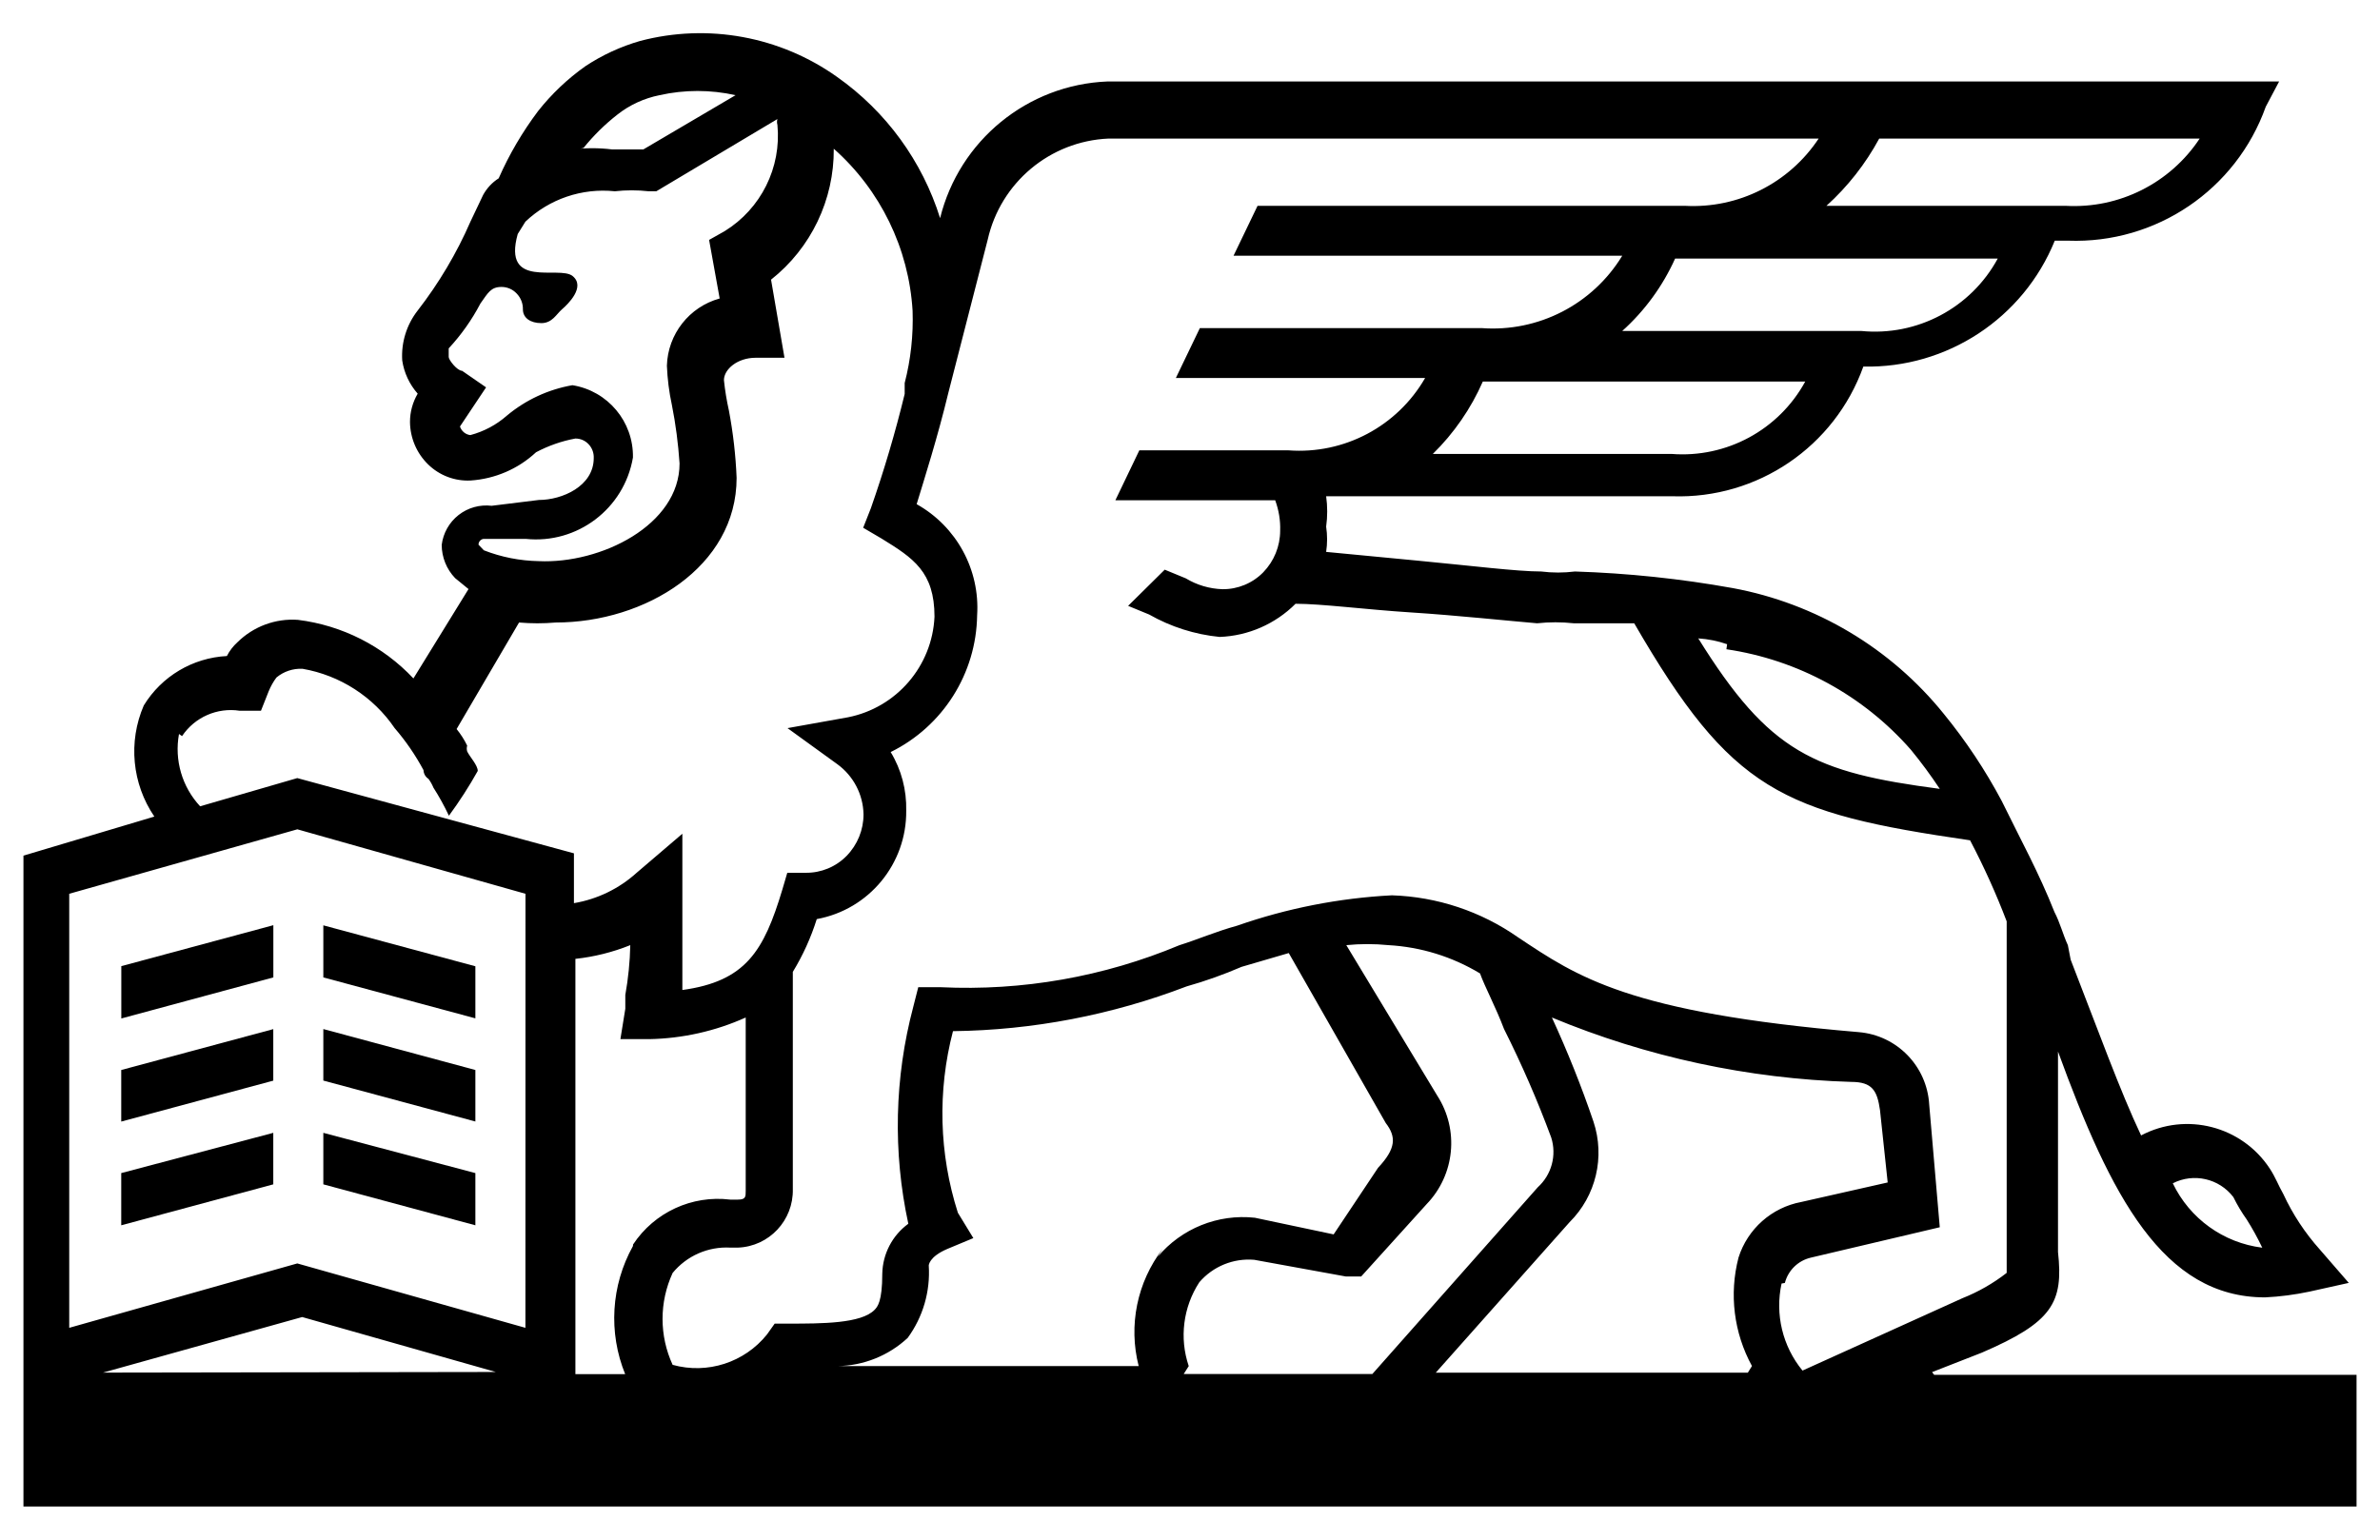 <svg xmlns="http://www.w3.org/2000/svg" width="34" height="22" viewBox="0 0 34 22" fill="none">
  <path d="M25.498 18.332C25.545 18.151 25.688 18.012 25.87 17.97L27.711 17.536L27.56 15.781C27.528 15.235 27.1 14.794 26.554 14.748C23.256 14.469 22.531 13.954 21.686 13.393C21.157 13.022 20.531 12.814 19.885 12.793C19.131 12.832 18.386 12.978 17.673 13.227C17.371 13.31 17.11 13.424 16.848 13.506C15.77 13.957 14.605 14.162 13.438 14.106H13.118L13.047 14.385C12.778 15.399 12.754 16.461 12.976 17.486C12.748 17.652 12.61 17.916 12.604 18.199C12.604 18.602 12.534 18.674 12.494 18.716C12.303 18.913 11.74 18.913 11.259 18.913H11.067L10.957 19.068C10.635 19.469 10.105 19.64 9.609 19.502C9.417 19.085 9.417 18.606 9.609 18.189C9.81 17.944 10.117 17.809 10.434 17.827H10.542C10.988 17.81 11.337 17.437 11.326 16.99V13.887C11.47 13.651 11.585 13.397 11.668 13.133C12.415 12.996 12.954 12.342 12.946 11.583C12.953 11.289 12.877 10.998 12.724 10.746C13.47 10.378 13.947 9.624 13.959 8.792C14.001 8.141 13.665 7.523 13.095 7.204C13.205 6.843 13.396 6.243 13.547 5.616L14.11 3.425C14.293 2.609 15 2.017 15.835 1.98H25.981C25.559 2.617 24.832 2.983 24.07 2.941H17.965L17.622 3.654H23.175C22.752 4.35 21.975 4.749 21.164 4.688H17.141L16.798 5.401H20.359C19.961 6.092 19.203 6.494 18.408 6.435H16.276L15.934 7.148H18.217C18.268 7.287 18.293 7.434 18.288 7.582C18.288 7.805 18.201 8.018 18.046 8.178C17.893 8.334 17.683 8.421 17.464 8.419C17.279 8.413 17.099 8.36 16.94 8.264L16.639 8.14L16.116 8.657L16.417 8.781C16.726 8.957 17.069 9.066 17.423 9.101C17.832 9.086 18.219 8.916 18.508 8.627C18.88 8.627 19.514 8.71 20.158 8.751C20.802 8.792 21.586 8.875 21.959 8.906C22.132 8.887 22.308 8.887 22.482 8.906H23.346C24.734 11.304 25.449 11.615 28.144 12.007C28.341 12.382 28.516 12.769 28.667 13.165V18.188C28.474 18.338 28.261 18.46 28.034 18.55L25.75 19.584C25.465 19.237 25.355 18.779 25.451 18.34L25.498 18.332ZM24.969 19.614H20.511L22.422 17.464C22.8 17.089 22.932 16.532 22.764 16.027C22.592 15.521 22.393 15.024 22.17 14.539C23.527 15.103 24.976 15.415 26.445 15.459C26.747 15.459 26.817 15.583 26.857 15.862L26.967 16.896L25.732 17.175C25.31 17.254 24.966 17.559 24.836 17.969C24.7 18.491 24.769 19.045 25.028 19.519L24.969 19.614ZM16.982 19.52C16.846 19.119 16.902 18.677 17.133 18.322C17.328 18.095 17.619 17.976 17.917 18.001L19.224 18.239H19.446L20.381 17.205C20.785 16.785 20.847 16.144 20.532 15.655L19.233 13.505C19.433 13.485 19.635 13.485 19.836 13.505C20.298 13.531 20.747 13.67 21.143 13.909C21.214 14.105 21.365 14.384 21.486 14.703C21.739 15.207 21.964 15.724 22.16 16.253C22.241 16.507 22.166 16.786 21.968 16.965L19.605 19.633H16.91L16.982 19.52ZM16.61 17.844C16.244 18.321 16.118 18.939 16.267 19.52H11.961C12.335 19.515 12.693 19.372 12.967 19.117C13.185 18.819 13.292 18.453 13.268 18.083C13.268 18.083 13.268 17.959 13.533 17.846L13.905 17.691L13.684 17.329C13.415 16.488 13.391 15.588 13.614 14.734C14.756 14.72 15.886 14.503 16.953 14.094C17.22 14.019 17.482 13.925 17.737 13.815L18.411 13.618L19.796 16.046C19.947 16.243 19.947 16.408 19.686 16.687L19.052 17.638L17.926 17.4C17.399 17.343 16.879 17.553 16.538 17.959L16.61 17.844ZM9.042 17.805C8.729 18.367 8.689 19.04 8.931 19.635H8.22V13.701C8.489 13.672 8.753 13.606 9.004 13.505C8.999 13.744 8.975 13.982 8.933 14.217V14.414L8.863 14.848H9.275C9.75 14.839 10.219 14.734 10.653 14.539V17.017C10.653 17.1 10.653 17.141 10.542 17.141H10.432C9.886 17.074 9.348 17.322 9.044 17.782L9.042 17.805ZM7.506 18.973L4.247 18.053L0.989 18.973V12.771L4.248 11.85L7.507 12.771L7.506 18.973ZM1.471 19.613L4.317 18.819L7.083 19.604L1.471 19.613ZM2.601 10.518C2.782 10.247 3.104 10.106 3.426 10.156H3.728L3.838 9.878C3.867 9.808 3.904 9.741 3.949 9.681C4.053 9.594 4.186 9.55 4.321 9.556C4.857 9.649 5.332 9.955 5.638 10.404C5.797 10.588 5.935 10.79 6.05 11.004C6.052 11.055 6.078 11.101 6.121 11.129C6.149 11.167 6.173 11.209 6.191 11.253C6.274 11.383 6.348 11.517 6.413 11.656C6.563 11.451 6.701 11.238 6.825 11.016C6.825 10.933 6.714 10.819 6.674 10.737C6.666 10.71 6.666 10.681 6.674 10.654C6.633 10.569 6.582 10.49 6.523 10.417L7.415 8.895C7.589 8.91 7.764 8.91 7.938 8.895C9.216 8.895 10.523 8.101 10.523 6.828C10.51 6.505 10.473 6.184 10.413 5.866C10.381 5.723 10.357 5.578 10.342 5.432C10.342 5.277 10.534 5.112 10.795 5.112H11.207L11.015 3.996C11.587 3.544 11.917 2.853 11.911 2.125C12.578 2.717 12.983 3.549 13.037 4.44C13.049 4.788 13.011 5.136 12.924 5.473V5.629C12.79 6.181 12.629 6.725 12.441 7.262L12.331 7.541L12.595 7.696C13.048 7.975 13.35 8.171 13.35 8.812C13.318 9.518 12.808 10.111 12.115 10.249L11.25 10.404L11.964 10.921C12.192 11.088 12.33 11.351 12.336 11.634C12.337 11.857 12.25 12.07 12.094 12.23C11.941 12.386 11.731 12.473 11.512 12.471H11.247L11.177 12.709C10.912 13.591 10.654 14.021 9.748 14.146V11.913L9.095 12.471C8.844 12.698 8.533 12.849 8.199 12.905V12.193L4.247 11.118L2.859 11.521C2.601 11.244 2.489 10.861 2.557 10.488L2.601 10.518ZM6.836 7.783C6.835 7.742 6.866 7.706 6.907 7.7H7.51C8.247 7.777 8.917 7.269 9.042 6.538C9.052 6.026 8.683 5.585 8.177 5.504C7.833 5.564 7.51 5.714 7.242 5.938C7.091 6.071 6.912 6.166 6.719 6.217C6.65 6.209 6.592 6.16 6.571 6.094L6.944 5.535L6.601 5.298C6.531 5.298 6.41 5.143 6.41 5.101V4.978C6.589 4.785 6.741 4.57 6.863 4.337C6.973 4.182 7.013 4.1 7.164 4.1C7.247 4.1 7.325 4.134 7.381 4.194C7.44 4.255 7.472 4.336 7.47 4.42C7.47 4.545 7.58 4.617 7.734 4.617C7.889 4.617 7.948 4.489 8.029 4.419C8.11 4.35 8.371 4.099 8.18 3.944C7.988 3.788 7.174 4.14 7.396 3.344L7.506 3.167C7.848 2.843 8.314 2.684 8.783 2.733C8.944 2.715 9.105 2.715 9.266 2.733H9.376L11.106 1.701C11.098 1.728 11.098 1.757 11.106 1.784C11.165 2.393 10.872 2.982 10.352 3.303L10.13 3.428L10.281 4.265C9.846 4.385 9.54 4.775 9.527 5.226C9.535 5.414 9.558 5.601 9.598 5.785C9.653 6.061 9.689 6.341 9.708 6.622C9.708 7.504 8.581 8.059 7.696 8.018C7.428 8.013 7.162 7.961 6.912 7.863L6.836 7.783ZM8.336 2.114C8.478 1.938 8.64 1.778 8.819 1.638C8.995 1.499 9.202 1.404 9.422 1.36C9.78 1.28 10.15 1.28 10.508 1.36L9.191 2.135H8.743C8.556 2.112 8.367 2.112 8.18 2.135H8.248L8.336 2.114ZM26.837 1.98H31.424C31.002 2.618 30.273 2.984 29.51 2.941H26.092C26.396 2.666 26.651 2.341 26.846 1.98H26.837ZM23.175 4.729C23.496 4.441 23.753 4.088 23.93 3.695H28.539C28.156 4.401 27.387 4.808 26.588 4.729H23.175ZM23.889 6.486H20.469C20.771 6.19 21.013 5.839 21.183 5.452H25.789C25.412 6.143 24.663 6.548 23.878 6.486H23.889ZM24.663 9.277C25.685 9.428 26.619 9.937 27.299 10.714C27.446 10.893 27.583 11.079 27.711 11.272C25.91 11.035 25.277 10.755 24.261 9.122C24.402 9.131 24.54 9.159 24.673 9.205L24.663 9.277ZM31.905 17.105C31.96 17.217 32.024 17.324 32.096 17.425C32.178 17.555 32.252 17.689 32.318 17.828C31.763 17.759 31.282 17.413 31.04 16.908C31.338 16.756 31.702 16.839 31.905 17.105ZM27.601 19.606L28.314 19.327C29.32 18.893 29.48 18.614 29.4 17.89V15.025C30.154 17.092 30.9 18.538 32.358 18.538C32.571 18.528 32.782 18.5 32.991 18.456L33.554 18.331L33.142 17.856C32.929 17.618 32.753 17.351 32.619 17.062C32.548 16.937 32.508 16.824 32.427 16.7C32.028 16.09 31.231 15.884 30.587 16.224C30.285 15.584 29.983 14.747 29.581 13.713L29.541 13.506C29.47 13.351 29.43 13.186 29.349 13.031C29.128 12.472 28.866 11.997 28.595 11.443C28.361 11.003 28.085 10.588 27.77 10.202C27.012 9.261 25.941 8.623 24.753 8.403C24.008 8.269 23.255 8.19 22.499 8.166C22.339 8.186 22.177 8.186 22.017 8.166C21.674 8.166 21.011 8.083 20.252 8.011L18.945 7.886C18.963 7.767 18.963 7.645 18.945 7.525C18.965 7.381 18.965 7.235 18.945 7.091H23.893C25.108 7.131 26.209 6.382 26.619 5.238C27.815 5.264 28.904 4.548 29.354 3.439H29.545C30.802 3.485 31.945 2.711 32.368 1.525L32.559 1.164H15.823C14.68 1.209 13.704 2.006 13.43 3.117C13.175 2.302 12.659 1.594 11.961 1.101C11.146 0.52 10.114 0.33 9.145 0.585C8.867 0.665 8.602 0.787 8.361 0.947C8.107 1.127 7.88 1.343 7.687 1.587C7.463 1.885 7.274 2.207 7.124 2.548C7.031 2.607 6.955 2.689 6.902 2.785L6.721 3.166C6.524 3.619 6.27 4.046 5.967 4.437C5.809 4.639 5.73 4.893 5.746 5.15C5.772 5.326 5.849 5.491 5.967 5.625C5.895 5.748 5.857 5.887 5.857 6.028C5.859 6.258 5.952 6.476 6.116 6.636C6.278 6.794 6.497 6.877 6.722 6.866C7.071 6.843 7.402 6.701 7.658 6.462C7.834 6.369 8.024 6.302 8.22 6.266C8.292 6.266 8.36 6.295 8.409 6.348C8.459 6.401 8.485 6.472 8.482 6.545C8.482 6.948 8.03 7.144 7.698 7.144L7.024 7.227C6.855 7.207 6.685 7.254 6.551 7.359C6.418 7.463 6.331 7.617 6.31 7.786C6.311 7.963 6.379 8.133 6.502 8.261L6.693 8.417L5.906 9.694C5.471 9.231 4.887 8.935 4.256 8.857C3.936 8.834 3.621 8.951 3.392 9.177C3.33 9.233 3.279 9.3 3.241 9.374C2.753 9.399 2.309 9.663 2.054 10.08C1.829 10.6 1.886 11.199 2.205 11.668L0.335 12.226V21.526H33.665V19.645H27.631L27.601 19.606Z" fill="black"/>
  <path fill-rule="evenodd" clip-rule="evenodd" d="M6.791 13.807L4.619 13.222V13.966L6.791 14.551V13.807ZM1.732 14.553L3.905 13.966V13.22L1.733 13.805V14.551L1.732 14.553ZM1.732 16.026L3.904 15.441V14.705L1.732 15.289V16.026ZM6.791 15.289L4.619 14.704V15.44L6.791 16.025V15.289ZM6.791 16.762L4.619 16.187V16.923L6.791 17.508V16.762ZM1.732 17.508L3.904 16.923V16.187L1.732 16.762V17.508Z" fill="black"/>
</svg>